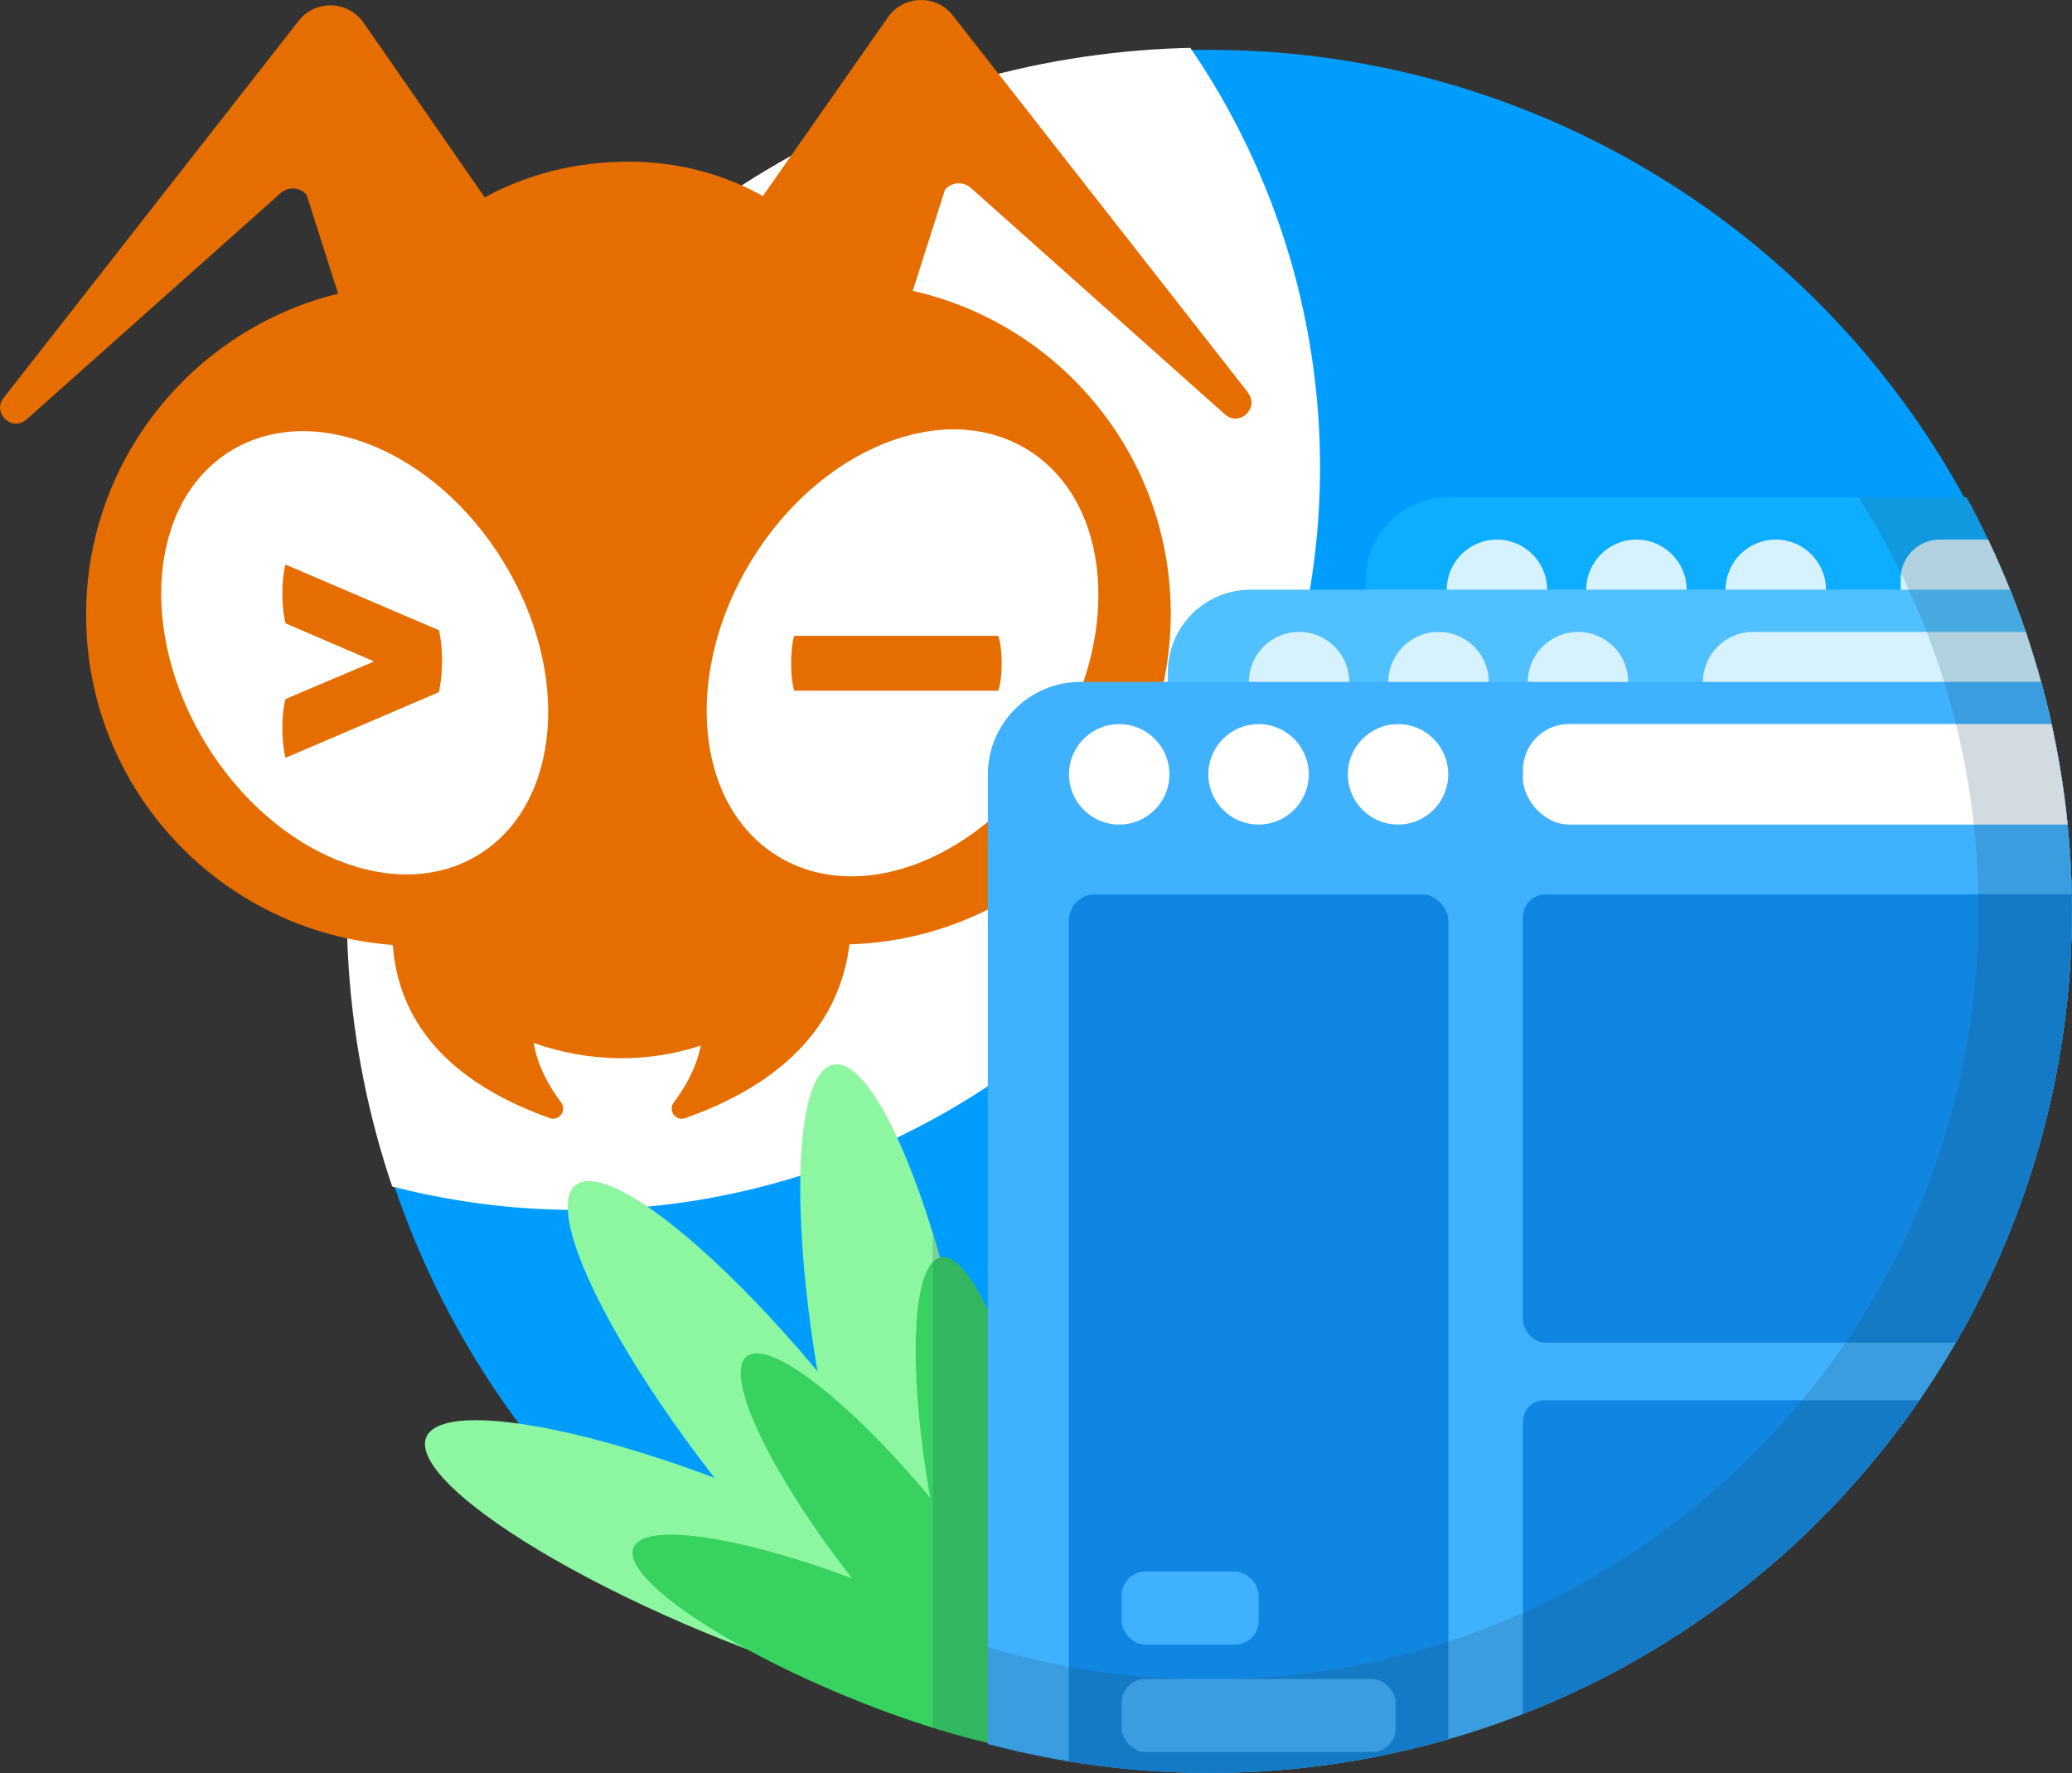 <svg viewBox="0 0 169.21 144.78" xmlns:xlink="http://www.w3.org/1999/xlink" xmlns="http://www.w3.org/2000/svg" id="Layer_2"><rect x="0" y="0" width="169.21" height="144.78" fill="#333333" stroke="none"/><defs><clipPath id="clippath"><circle style="fill:none;" r="70.44" cy="74.33" cx="98.76"></circle></clipPath><clipPath id="clippath-1"><circle style="fill:none;" r="70.44" cy="74.33" cx="98.76"></circle></clipPath></defs><g id="page_6"><circle style="fill:#009dff;" r="70.26" cy="74.33" cx="98.76"></circle><g style="clip-path:url(#clippath); fill:none;"><circle style="fill:#fff;" r="60.65" cy="38.15" cx="47.15"></circle></g><path style="fill:#e66d00;" d="m101.9,32.03L77.78,1.22c-1.38-1.7-4.01-1.61-5.27.19l-10.21,14.6c-3.26-1.83-7.02-2.82-11.01-2.81-4.33.01-8.32,1.06-11.7,2.92L29.69,1.85c-1.26-1.8-3.89-1.9-5.27-.19L.31,32.47c-1,1.23.67,2.84,1.86,1.78L22.93,15.76c.62-.55,1.57-.48,2.11.15l2.57,8.07c-11.84,2.91-20.62,13.59-20.58,26.32.04,14.23,11.08,25.84,25.05,26.86.37,5.18,3.34,10.77,12.82,14.14.77.27,1.41-.63.92-1.28-.94-1.25-1.92-2.96-2.24-4.86,2.26.8,4.68,1.25,7.2,1.25,2.25,0,4.41-.37,6.45-1.03-.36,1.82-1.3,3.45-2.21,4.65-.49.65.16,1.55.92,1.28,9.57-3.38,12.79-9.01,13.43-14.2,14.6-.43,26.29-12.4,26.24-27.09-.04-12.85-9.05-23.56-21.07-26.27l2.63-8.26c.54-.63,1.49-.7,2.11-.15l20.76,18.5c1.19,1.05,2.86-.55,1.86-1.78"></path><path style="fill:#fff;" d="m16.83,60.76c5.59,9.1,15.56,13.15,22.26,9.03s7.6-14.83,2.01-23.94-15.56-13.15-22.26-9.03c-6.7,4.12-7.6,14.83-2.01,23.94"></path><path style="fill:#e66d00;" d="m23.32,61.88s-.26-.86-.26-2.44.26-2.36.26-2.36l7.23-3.07-7.23-3.11s-.26-.86-.26-2.4c0-1.61.26-2.4.26-2.4l12.52,5.36s.26.9.26,2.47-.26,2.59-.26,2.59l-12.52,5.36Z"></path><path style="fill:#fff;" d="m86.03,60.88c-5.63,9.17-15.71,13.21-22.52,9.03-6.81-4.18-7.76-15-2.13-24.17,5.63-9.17,15.71-13.21,22.52-9.03,6.81,4.18,7.76,15,2.13,24.17"></path><path style="fill:#e66d00;" d="m64.87,56.4s-.26-.61-.26-2.24.26-2.24.26-2.24h16.64s.29.61.29,2.24-.29,2.24-.29,2.24h-16.64Z"></path><ellipse style="fill:#8cf6a1;" transform="translate(-81.08 134.11) rotate(-67.5)" ry="27.07" rx="6.02" cy="127.73" cx="59.82"></ellipse><ellipse style="fill:#8cf6a1;" transform="translate(-59.56 65.43) rotate(-38.52)" ry="27.07" rx="6.02" cy="117.96" cx="63.86"></ellipse><path style="fill:#8cf6a1;" d="m80.93,128.83c.02,1.29,0,2.48-.05,3.59-.03.55-.06,1.07-.11,1.57,0,.07-.02.14-.02.21-.03.22-.05.45-.08.66-.13,1-.3,1.89-.52,2.63-.23.8-.52,1.42-.86,1.87-.02.02-.03.04-.04.05-.02,0-.02.02-.03.03-.3.37-.63.59-1.01.66-.63.13-1.32-.21-2.06-.93-.06-.05-.12-.12-.18-.18-.43-.46-.88-1.05-1.32-1.76-.86-1.35-1.73-3.15-2.59-5.28-.31-.77-.62-1.59-.92-2.45h0c-.41-1.18-.82-2.44-1.22-3.77-1-3.33-1.92-7.09-2.68-11.09-.09-.46-.18-.94-.26-1.39-.08-.43-.15-.85-.22-1.27-2.27-13.5-1.76-24.46,1.3-25.05,2.31-.45,5.47,5.18,8.11,13.74.21.65.4,1.32.6,2,.85,2.99,1.63,6.27,2.29,9.72.79,4.14,1.33,8.09,1.62,11.65.14,1.7.22,3.3.26,4.79Z"></path><path style="fill:#37d260;" d="m89.66,142.09c-.34.83-1.74,1.16-3.87,1.04-.17,0-.34-.02-.52-.04-.29-.02-.62-.05-.94-.1-.04,0-.1,0-.14-.02-.04,0-.09,0-.13-.02-1.03-.14-2.16-.35-3.39-.64-1.39-.31-2.91-.73-4.5-1.23-2.27-.71-4.71-1.59-7.21-2.63-2.94-1.22-5.67-2.52-8.04-3.82-6.08-3.32-9.88-6.58-9.18-8.26.68-1.63,5.42-1.31,11.8.51,1.89.54,3.93,1.21,6.06,2.01.51.19,1.03.39,1.56.61.43.16.86.34,1.3.52,1.29.54,2.53,1.08,3.73,1.64.78.36,1.54.72,2.27,1.1.77.38,1.51.78,2.22,1.17h.02s.07.04.1.05c1.4.78,2.68,1.55,3.8,2.29.42.29.82.56,1.2.83.26.19.51.38.74.55,2.36,1.83,3.58,3.41,3.16,4.42Z"></path><ellipse style="fill:#37d260;" transform="translate(-62.93 73.53) rotate(-38.52)" ry="20.53" rx="4.56" cy="126.83" cx="73.76"></ellipse><path style="fill:#37d260;" d="m86.51,137.67c-.03.36-.06.71-.1,1.04-.27,2.4-.86,3.94-1.75,4.23-.04.03-.09.04-.13.04-.06,0-.13.02-.19.02-.09,0-.19,0-.28-.04-.46-.11-.95-.47-1.45-1.07,0,0,0,0,0,0-.5-.59-1.01-1.4-1.52-2.4-.08-.14-.16-.29-.23-.45-.06-.13-.13-.24-.18-.38-.18-.36-.35-.75-.52-1.15-.59-1.38-1.16-2.97-1.71-4.73h0c-.26-.84-.51-1.72-.76-2.63-.38-1.41-.74-2.91-1.08-4.47h0c-.13-.66-.28-1.33-.4-2,0-.05-.02-.1-.03-.15-.08-.42-.15-.83-.22-1.24-1.66-9.47-1.55-17.42.22-19.25.19-.19.38-.31.6-.36.02,0,.04-.02.05-.02,1.12-.21,2.49,1.43,3.85,4.33,1.66,3.51,3.31,8.88,4.48,14.98,1.18,6.18,1.62,11.82,1.36,15.71Z"></path><circle style="fill:none;" r="70.44" cy="74.33" cx="98.76"></circle><g style="clip-path:url(#clippath-1); fill:none;"><rect style="fill:#0dadff;" ry="6.75" rx="6.75" height="96.53" width="95.34" y="40.62" x="111.52"></rect><circle style="fill:#d6f2ff;" r="4.1" cy="48.16" cx="122.25"></circle><circle style="fill:#d6f2ff;" r="4.1" cy="48.16" cx="133.64"></circle><circle style="fill:#d6f2ff;" r="4.1" cy="48.16" cx="145.02"></circle><rect style="fill:#d6f2ff;" ry="3.19" rx="3.19" height="8.21" width="46.87" y="44.06" x="155.22"></rect><rect style="fill:#1186e0;" ry="2.13" rx="2.13" height="73.23" width="30.99" y="57.96" x="118.14"></rect><rect style="fill:#1186e0;" ry="1.85" rx="1.85" height="36.61" width="46.87" y="57.96" x="155.22"></rect><rect style="fill:#1186e0;" ry="1.73" rx="1.73" height="31.91" width="46.87" y="99.28" x="155.22"></rect><rect style="fill:#40b1ff;" ry="1.93" rx="1.93" height="5.96" width="22.38" y="122.03" x="122.45"></rect><rect style="fill:#40b1ff;" ry="1.93" rx="1.93" height="5.96" width="11.19" y="113.26" x="122.45"></rect><rect style="fill:#50c0ff;" ry="6.75" rx="6.75" height="96.53" width="95.34" y="48.15" x="95.37"></rect><circle style="fill:#d6f2ff;" r="4.1" cy="55.7" cx="106.09"></circle><circle style="fill:#d6f2ff;" r="4.1" cy="55.7" cx="117.48"></circle><circle style="fill:#d6f2ff;" r="4.1" cy="55.7" cx="128.87"></circle><rect style="fill:#d6f2ff;" ry="4.1" rx="4.1" height="8.21" width="46.87" y="51.6" x="139.07"></rect><rect style="fill:#1186e0;" ry="2.13" rx="2.13" height="73.23" width="30.99" y="65.5" x="101.99"></rect><rect style="fill:#1186e0;" ry="1.85" rx="1.85" height="36.61" width="46.87" y="65.5" x="139.07"></rect><rect style="fill:#1186e0;" ry="1.73" rx="1.73" height="31.91" width="46.87" y="106.81" x="139.07"></rect><rect style="fill:#40b1ff;" ry="1.93" rx="1.93" height="5.96" width="22.38" y="129.57" x="106.29"></rect><rect style="fill:#40b1ff;" ry="1.93" rx="1.93" height="5.96" width="11.19" y="120.8" x="106.29"></rect><rect style="fill:#40b1ff;" ry="7.58" rx="7.58" height="96.53" width="120" y="55.68" x="80.67"></rect><circle style="fill:#fff;" r="4.1" cy="63.23" cx="91.4"></circle><circle style="fill:#fff;" r="4.1" cy="63.23" cx="102.78"></circle><circle style="fill:#fff;" r="4.1" cy="63.23" cx="114.17"></circle><rect style="fill:#fff;" ry="3.77" rx="3.77" height="8.21" width="65.38" y="59.12" x="124.37"></rect><rect style="fill:#1186e0;" ry="2.13" rx="2.13" height="73.23" width="30.99" y="73.03" x="87.29"></rect><rect style="fill:#1186e0;" ry="1.85" rx="1.85" height="36.61" width="46.87" y="73.03" x="124.37"></rect><rect style="fill:#1186e0;" ry="1.73" rx="1.73" height="31.91" width="46.87" y="114.34" x="124.37"></rect><rect style="fill:#40b1ff;" ry="1.93" rx="1.93" height="5.96" width="22.38" y="137.1" x="91.6"></rect><rect style="fill:#40b1ff;" ry="1.93" rx="1.93" height="5.96" width="11.19" y="128.33" x="91.6"></rect></g><path style="fill:#1f4c61; opacity:.2;" d="m169.21,74.33c0,38.91-31.54,70.45-70.45,70.45-6.26,0-12.32-.81-18.09-2.35v-7.94c5.73,1.73,11.8,2.65,18.09,2.65,34.69,0,62.82-28.13,62.82-62.82,0-12.41-3.6-23.97-9.81-33.71h8.88c5.46,10.01,8.57,21.5,8.57,33.71Z"></path><path style="fill:#1f4c61; opacity:.2;" d="m80.67,106.97v35.34c-1.39-.31-2.91-.73-4.5-1.23v-40.42c.21.65.4,1.32.6,2,.02,0,.04-.02.05-.02,1.12-.21,2.49,1.43,3.85,4.33Z"></path></g></svg>
